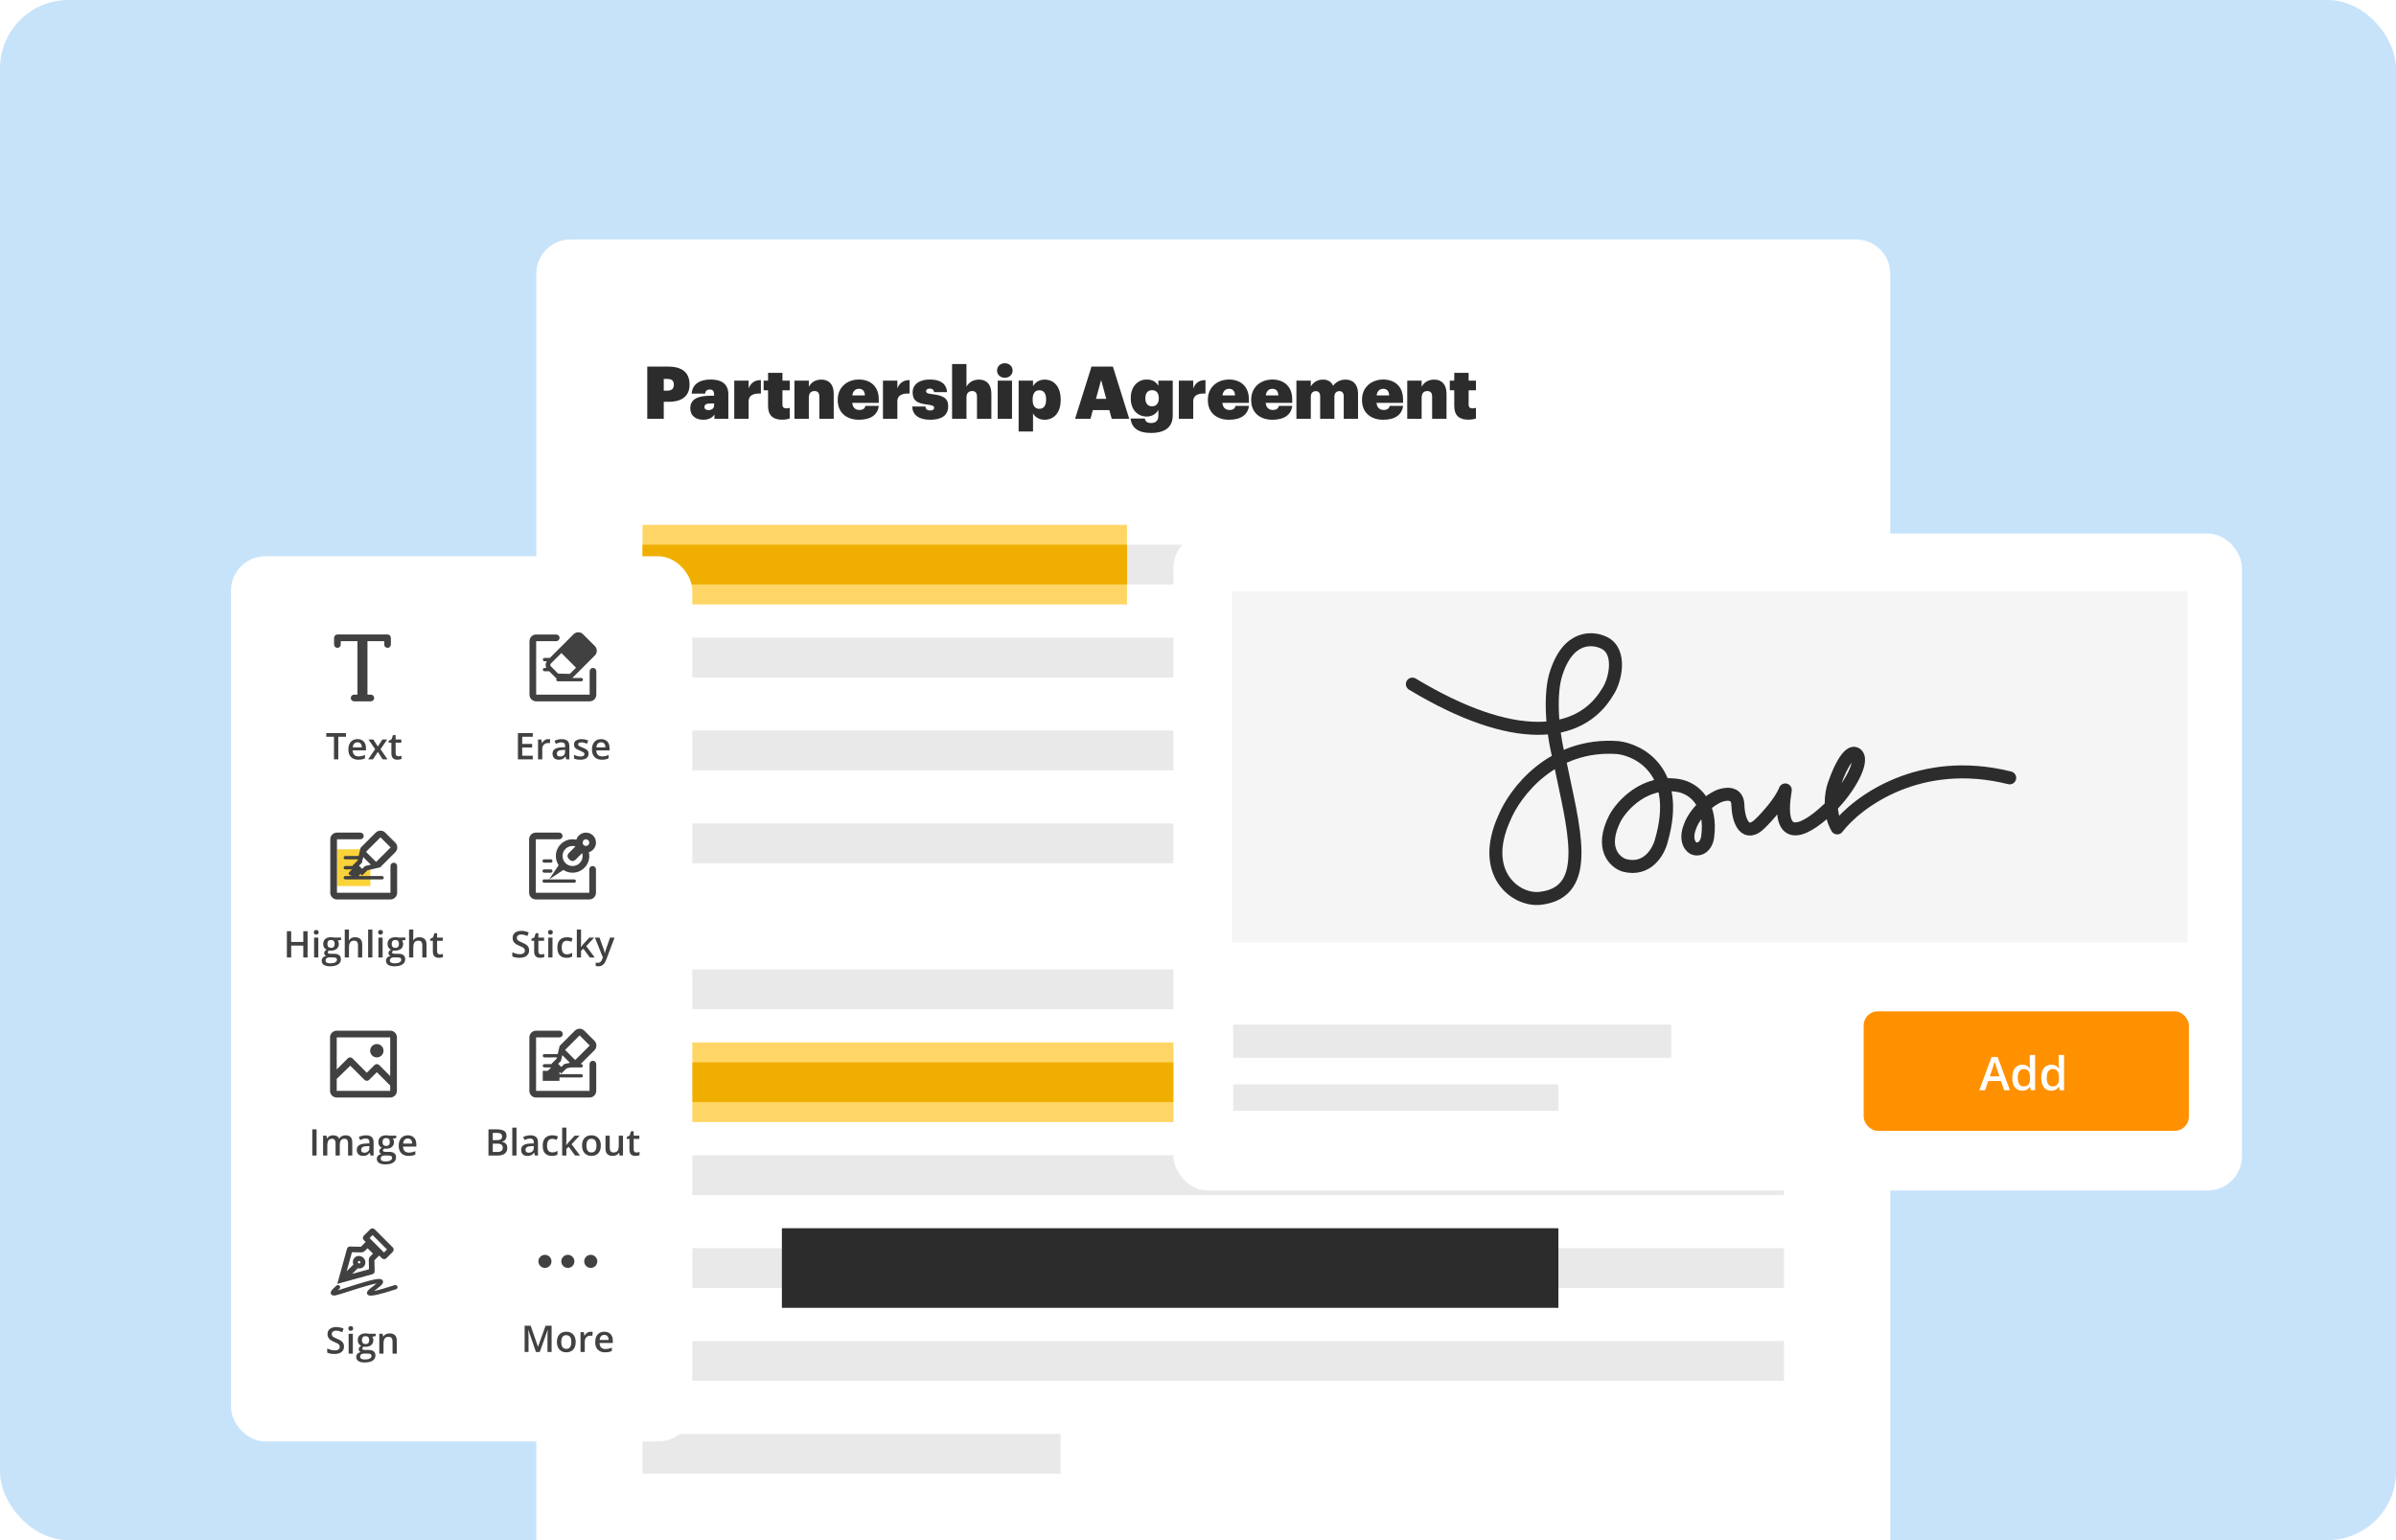<svg width="280" height="180" viewBox="0 0 280 180" fill="none" xmlns="http://www.w3.org/2000/svg">
<g clip-path="url(#clip0_36_28590)">
<rect width="280" height="180" rx="8" fill="#C7E3FA"/>
<path d="M62.676 31.986C62.676 29.777 64.467 27.986 66.677 27.986H216.894C219.103 27.986 220.894 29.777 220.894 31.986V180H62.676V31.986Z" fill="white"/>
<path d="M75.64 48.946V42.846H78.072C79.829 42.846 80.58 43.631 80.58 44.937V44.971C80.58 46.242 79.735 46.959 78.157 46.959H77.568V48.946H75.64ZM77.568 45.662H77.969C78.481 45.662 78.746 45.431 78.746 44.979V44.945C78.746 44.476 78.481 44.288 77.978 44.288H77.568V45.662ZM82.188 49.057C81.386 49.057 80.67 48.665 80.67 47.709C80.67 46.66 81.523 46.25 83.067 46.25H83.451V46.174C83.451 45.798 83.383 45.525 82.931 45.525C82.547 45.525 82.427 45.773 82.402 46.003H80.832C80.9 44.911 81.753 44.356 83.033 44.356C84.33 44.356 85.115 44.885 85.115 46.063V48.946H83.494V48.434C83.306 48.742 82.914 49.057 82.188 49.057ZM82.794 47.931C83.178 47.931 83.451 47.718 83.451 47.385V47.155H83.093C82.53 47.155 82.325 47.266 82.325 47.581C82.325 47.795 82.487 47.931 82.794 47.931ZM85.805 48.946V44.484H87.486V45.389C87.768 44.698 88.254 44.416 88.919 44.425V45.994C87.989 45.943 87.486 46.25 87.486 46.89V48.946H85.805ZM91.404 49.049C90.355 49.049 89.757 48.571 89.757 47.453V45.611H89.237V44.484H89.757V43.572H91.438V44.484H92.291V45.611H91.438V47.291C91.438 47.598 91.6 47.726 91.873 47.726C92.027 47.726 92.146 47.709 92.291 47.658V48.921C92.087 48.98 91.771 49.049 91.404 49.049ZM92.841 48.946V44.484H94.522V45.201C94.769 44.732 95.247 44.365 95.998 44.365C96.843 44.365 97.431 44.902 97.431 46.011V48.946H95.751V46.387C95.751 45.935 95.588 45.704 95.188 45.704C94.769 45.704 94.522 45.952 94.522 46.481V48.946H92.841ZM100.374 49.057C98.949 49.057 97.9 48.247 97.9 46.771V46.703C97.9 45.252 99.009 44.356 100.374 44.356C101.628 44.356 102.694 45.073 102.694 46.677V47.087H99.597C99.64 47.624 99.956 47.914 100.434 47.914C100.903 47.914 101.082 47.692 101.133 47.436H102.703C102.566 48.46 101.79 49.057 100.374 49.057ZM99.606 46.208H101.073C101.056 45.73 100.826 45.44 100.374 45.44C99.964 45.44 99.674 45.704 99.606 46.208ZM103.185 48.946V44.484H104.866V45.389C105.147 44.698 105.634 44.416 106.299 44.425V45.994C105.369 45.943 104.866 46.25 104.866 46.89V48.946H103.185ZM108.708 49.057C107.403 49.057 106.635 48.52 106.609 47.513H108.145C108.196 47.803 108.315 47.974 108.699 47.974C109.024 47.974 109.169 47.846 109.169 47.658C109.169 47.462 108.981 47.359 108.384 47.283C107.181 47.146 106.652 46.822 106.652 45.867C106.652 44.843 107.548 44.356 108.64 44.356C109.8 44.356 110.576 44.74 110.679 45.832H109.169C109.117 45.568 108.972 45.414 108.665 45.414C108.358 45.414 108.222 45.551 108.222 45.721C108.222 45.926 108.426 46.011 108.921 46.063C110.209 46.216 110.807 46.523 110.807 47.487C110.807 48.588 109.971 49.057 108.708 49.057ZM111.262 48.946V42.548H112.943V45.201C113.191 44.732 113.668 44.365 114.419 44.365C115.264 44.365 115.852 44.902 115.852 46.011V48.946H114.172V46.387C114.172 45.935 114.01 45.704 113.609 45.704C113.191 45.704 112.943 45.952 112.943 46.481V48.946H111.262ZM116.594 48.946V44.484H118.266V48.946H116.594ZM117.43 44.152C116.909 44.152 116.517 43.793 116.517 43.307C116.517 42.812 116.909 42.454 117.43 42.454C117.942 42.454 118.334 42.812 118.334 43.307C118.334 43.793 117.942 44.152 117.43 44.152ZM119.04 50.431V44.484H120.721V45.133C120.968 44.715 121.412 44.365 122.086 44.365C123.101 44.365 123.954 45.124 123.954 46.685V46.754C123.954 48.315 123.092 49.057 122.077 49.057C121.42 49.057 120.943 48.742 120.721 48.306V50.431H119.04ZM121.463 47.778C121.966 47.778 122.248 47.419 122.248 46.737V46.668C122.248 45.952 121.958 45.611 121.454 45.611C120.96 45.611 120.678 45.986 120.678 46.668V46.737C120.678 47.428 120.951 47.778 121.463 47.778ZM125.635 48.946L127.555 42.846H130.054L131.965 48.946H129.918L129.636 47.931H127.708L127.435 48.946H125.635ZM128.681 44.408L128.075 46.617H129.278L128.681 44.408ZM134.506 50.601C132.962 50.601 132.236 49.97 132.117 48.912H133.781C133.84 49.185 133.994 49.441 134.514 49.441C135.154 49.441 135.367 49.066 135.367 48.588V47.897C135.146 48.324 134.676 48.682 134.011 48.682C132.996 48.682 132.143 47.948 132.143 46.566V46.498C132.143 45.158 132.987 44.356 134.002 44.356C134.702 44.356 135.12 44.647 135.367 45.099V44.484H137.048V48.562C137.048 49.893 136.169 50.601 134.506 50.601ZM134.634 47.487C135.129 47.487 135.419 47.129 135.419 46.566V46.506C135.419 45.96 135.137 45.602 134.634 45.602C134.122 45.602 133.849 45.952 133.849 46.515V46.583C133.849 47.129 134.122 47.487 134.634 47.487ZM137.761 48.946V44.484H139.442V45.389C139.723 44.698 140.209 44.416 140.875 44.425V45.994C139.945 45.943 139.442 46.25 139.442 46.89V48.946H137.761ZM143.627 49.057C142.202 49.057 141.153 48.247 141.153 46.771V46.703C141.153 45.252 142.262 44.356 143.627 44.356C144.881 44.356 145.948 45.073 145.948 46.677V47.087H142.851C142.893 47.624 143.209 47.914 143.687 47.914C144.156 47.914 144.335 47.692 144.386 47.436H145.956C145.82 48.46 145.043 49.057 143.627 49.057ZM142.859 46.208H144.327C144.31 45.73 144.079 45.44 143.627 45.44C143.218 45.44 142.928 45.704 142.859 46.208ZM148.691 49.057C147.266 49.057 146.217 48.247 146.217 46.771V46.703C146.217 45.252 147.326 44.356 148.691 44.356C149.945 44.356 151.011 45.073 151.011 46.677V47.087H147.914C147.957 47.624 148.273 47.914 148.75 47.914C149.22 47.914 149.399 47.692 149.45 47.436H151.02C150.883 48.46 150.107 49.057 148.691 49.057ZM147.923 46.208H149.39C149.373 45.73 149.143 45.44 148.691 45.44C148.281 45.44 147.991 45.704 147.923 46.208ZM151.502 48.946V44.484H153.182V45.167C153.43 44.74 153.899 44.365 154.59 44.365C155.187 44.365 155.58 44.612 155.785 45.082C156.177 44.578 156.697 44.365 157.252 44.365C158.105 44.365 158.702 44.919 158.702 46.003V48.946H157.03V46.31C157.03 45.918 156.834 45.713 156.527 45.713C156.151 45.713 155.938 45.96 155.938 46.387V48.946H154.275V46.31C154.275 45.918 154.07 45.713 153.78 45.713C153.396 45.713 153.182 45.96 153.182 46.387V48.946H151.502ZM161.642 49.057C160.217 49.057 159.168 48.247 159.168 46.771V46.703C159.168 45.252 160.277 44.356 161.642 44.356C162.896 44.356 163.962 45.073 163.962 46.677V47.087H160.866C160.908 47.624 161.224 47.914 161.702 47.914C162.171 47.914 162.35 47.692 162.401 47.436H163.971C163.834 48.46 163.058 49.057 161.642 49.057ZM160.874 46.208H162.341C162.324 45.73 162.094 45.44 161.642 45.44C161.232 45.44 160.942 45.704 160.874 46.208ZM164.453 48.946V44.484H166.134V45.201C166.381 44.732 166.859 44.365 167.61 44.365C168.454 44.365 169.043 44.902 169.043 46.011V48.946H167.362V46.387C167.362 45.935 167.2 45.704 166.799 45.704C166.381 45.704 166.134 45.952 166.134 46.481V48.946H164.453ZM171.593 49.049C170.544 49.049 169.947 48.571 169.947 47.453V45.611H169.426V44.484H169.947V43.572H171.627V44.484H172.48V45.611H171.627V47.291C171.627 47.598 171.789 47.726 172.062 47.726C172.216 47.726 172.335 47.709 172.48 47.658V48.921C172.276 48.98 171.96 49.049 171.593 49.049Z" fill="#2C2C2C"/>
<rect x="75.086" y="63.663" width="133.399" height="4.653" fill="#E9E9E9"/>
<rect x="75.086" y="74.521" width="133.399" height="4.653" fill="#E9E9E9"/>
<rect x="75.086" y="85.379" width="133.399" height="4.653" fill="#E9E9E9"/>
<rect x="75.086" y="96.237" width="72.904" height="4.653" fill="#E9E9E9"/>
<rect x="75.086" y="113.3" width="133.399" height="4.653" fill="#E9E9E9"/>
<rect x="75.086" y="124.158" width="133.399" height="4.653" fill="#E9E9E9"/>
<rect x="75.086" y="135.016" width="133.399" height="4.653" fill="#E9E9E9"/>
<rect x="75.086" y="145.874" width="133.399" height="4.653" fill="#E9E9E9"/>
<rect x="75.086" y="156.732" width="133.399" height="4.653" fill="#E9E9E9"/>
<rect x="75.086" y="167.59" width="48.861" height="4.653" fill="#E9E9E9"/>
<rect width="90.743" height="9.307" transform="translate(91.373 143.547)" fill="#2C2C2C"/>
<g clip-path="url(#clip1_36_28590)">
<rect width="56.617" height="9.307" transform="translate(75.086 61.336)" fill="#FFD666"/>
<rect x="75.086" y="63.663" width="56.617" height="4.653" fill="#F0AF00"/>
</g>
<g clip-path="url(#clip2_36_28590)">
<rect width="109.356" height="9.307" transform="translate(75.086 121.831)" fill="#FFD666"/>
<rect x="75.086" y="124.158" width="109.356" height="4.653" fill="#F0AF00"/>
</g>
<g filter="url(#filter0_d_36_28590)">
<rect x="27" y="59.01" width="53.904" height="103.464" rx="4" fill="white"/>
<path fill-rule="evenodd" clip-rule="evenodd" d="M39.039 68.546C39.039 68.33 39.214 68.155 39.429 68.155H45.288C45.503 68.155 45.678 68.33 45.678 68.546V68.936H39.039V68.546ZM41.772 68.936H42.943V75.185H43.336C43.551 75.185 43.726 75.36 43.726 75.576C43.726 75.792 43.551 75.966 43.336 75.966H41.383C41.167 75.966 40.992 75.792 40.992 75.576C40.992 75.36 41.167 75.185 41.383 75.185H41.772V68.936ZM39.82 68.936V69.327C39.82 69.542 39.645 69.717 39.429 69.717C39.214 69.717 39.039 69.542 39.039 69.327V68.936H39.82ZM45.678 68.936H44.897V69.327C44.897 69.542 45.072 69.717 45.288 69.717C45.504 69.717 45.678 69.542 45.678 69.327V68.936Z" fill="#414141"/>
<path d="M39.533 82.748H39.027V80.108H38.13V79.68H40.429V80.108H39.533V82.748ZM41.774 80.381C41.981 80.381 42.158 80.424 42.307 80.509C42.455 80.594 42.569 80.715 42.649 80.872C42.728 81.029 42.768 81.216 42.768 81.434V81.699H41.218C41.223 81.924 41.283 82.097 41.398 82.219C41.514 82.341 41.676 82.401 41.885 82.401C42.033 82.401 42.166 82.388 42.284 82.359C42.403 82.33 42.525 82.287 42.651 82.232V82.632C42.535 82.687 42.416 82.727 42.296 82.752C42.176 82.777 42.032 82.79 41.864 82.79C41.636 82.79 41.435 82.746 41.262 82.657C41.09 82.568 40.955 82.435 40.857 82.259C40.76 82.083 40.712 81.864 40.712 81.602C40.712 81.342 40.756 81.121 40.844 80.939C40.932 80.757 41.056 80.619 41.216 80.524C41.375 80.429 41.561 80.381 41.774 80.381ZM41.774 80.752C41.618 80.752 41.493 80.803 41.396 80.903C41.301 81.004 41.245 81.152 41.228 81.346H42.286C42.284 81.23 42.265 81.127 42.227 81.038C42.191 80.948 42.135 80.878 42.059 80.828C41.985 80.778 41.89 80.752 41.774 80.752ZM43.838 81.56L43.062 80.425H43.624L44.155 81.241L44.688 80.425H45.248L44.468 81.56L45.288 82.748H44.724L44.155 81.877L43.584 82.748H43.024L43.838 81.56ZM46.555 82.391C46.62 82.391 46.683 82.385 46.746 82.374C46.809 82.362 46.866 82.347 46.918 82.33V82.704C46.864 82.727 46.793 82.748 46.706 82.764C46.62 82.781 46.529 82.79 46.436 82.79C46.304 82.79 46.186 82.768 46.081 82.725C45.976 82.68 45.893 82.604 45.831 82.496C45.77 82.388 45.739 82.239 45.739 82.049V80.801H45.422V80.58L45.762 80.406L45.924 79.909H46.234V80.425H46.899V80.801H46.234V82.043C46.234 82.16 46.264 82.248 46.322 82.305C46.381 82.362 46.459 82.391 46.555 82.391Z" fill="#414141"/>
<g clip-path="url(#clip3_36_28590)">
<path fill-rule="evenodd" clip-rule="evenodd" d="M65.001 68.156C65.217 68.156 65.392 68.331 65.392 68.546C65.392 68.762 65.217 68.937 65.001 68.937H62.657V75.187H68.907V72.452C68.907 72.237 69.082 72.062 69.298 72.062C69.513 72.062 69.688 72.237 69.688 72.452V75.187C69.688 75.618 69.339 75.968 68.907 75.968H62.657C62.226 75.968 61.876 75.618 61.876 75.187V68.937C61.876 68.505 62.226 68.156 62.657 68.156H65.001ZM68.134 68.122L69.515 69.503C69.82 69.808 69.82 70.303 69.515 70.608L66.889 73.233L67.931 73.234C68.038 73.234 68.126 73.321 68.126 73.429C68.126 73.537 68.038 73.624 67.931 73.624H65.196C65.088 73.624 65.001 73.537 65.001 73.429C65.001 73.362 65.034 73.303 65.085 73.268L64.992 73.266L64.178 72.452L63.634 72.452C63.526 72.452 63.439 72.365 63.439 72.257C63.439 72.149 63.526 72.062 63.634 72.062L63.844 72.062C63.721 71.814 63.737 71.514 63.893 71.28L63.634 71.281C63.526 71.281 63.439 71.193 63.439 71.085C63.439 70.977 63.526 70.89 63.634 70.89L64.261 70.89L67.029 68.122C67.334 67.817 67.829 67.817 68.134 68.122ZM65.601 70.324L64.378 71.547C64.286 71.639 64.286 71.787 64.378 71.879L65.224 72.725L66.591 72.758L67.314 72.036L65.601 70.324Z" fill="#414141"/>
</g>
<path d="M62.263 82.749H60.526V79.682H62.263V80.106H61.029V80.939H62.185V81.361H61.029V82.323H62.263V82.749ZM64.052 80.383C64.092 80.383 64.134 80.385 64.18 80.389C64.227 80.393 64.266 80.399 64.3 80.406L64.254 80.867C64.225 80.859 64.188 80.853 64.145 80.849C64.103 80.844 64.065 80.842 64.031 80.842C63.943 80.842 63.859 80.857 63.78 80.886C63.7 80.914 63.629 80.958 63.568 81.016C63.506 81.074 63.458 81.146 63.423 81.233C63.388 81.319 63.371 81.42 63.371 81.535V82.749H62.876V80.427H63.261L63.329 80.836H63.352C63.398 80.754 63.455 80.678 63.524 80.609C63.592 80.541 63.671 80.486 63.759 80.446C63.848 80.404 63.946 80.383 64.052 80.383ZM65.641 80.383C65.934 80.383 66.156 80.448 66.306 80.578C66.457 80.708 66.532 80.911 66.532 81.186V82.749H66.182L66.088 82.42H66.071C66.005 82.504 65.937 82.573 65.867 82.628C65.797 82.682 65.716 82.723 65.624 82.749C65.533 82.777 65.422 82.791 65.29 82.791C65.152 82.791 65.028 82.766 64.919 82.716C64.81 82.664 64.724 82.586 64.661 82.481C64.598 82.376 64.567 82.243 64.567 82.082C64.567 81.843 64.655 81.663 64.833 81.543C65.012 81.423 65.282 81.356 65.643 81.344L66.046 81.329V81.207C66.046 81.046 66.008 80.932 65.932 80.863C65.858 80.795 65.753 80.76 65.618 80.76C65.501 80.76 65.389 80.777 65.28 80.811C65.171 80.844 65.064 80.886 64.961 80.935L64.802 80.586C64.915 80.526 65.043 80.477 65.188 80.439C65.333 80.402 65.484 80.383 65.641 80.383ZM66.043 81.639L65.743 81.65C65.497 81.658 65.325 81.7 65.225 81.776C65.126 81.851 65.076 81.955 65.076 82.086C65.076 82.201 65.111 82.285 65.179 82.338C65.248 82.39 65.338 82.416 65.45 82.416C65.62 82.416 65.762 82.368 65.874 82.271C65.987 82.173 66.043 82.03 66.043 81.841V81.639ZM68.784 82.086C68.784 82.239 68.746 82.368 68.672 82.472C68.598 82.577 68.49 82.657 68.347 82.712C68.206 82.765 68.032 82.791 67.827 82.791C67.665 82.791 67.525 82.779 67.407 82.756C67.291 82.733 67.181 82.698 67.078 82.651V82.225C67.188 82.277 67.312 82.321 67.449 82.359C67.588 82.397 67.718 82.416 67.841 82.416C68.004 82.416 68.121 82.391 68.192 82.34C68.263 82.288 68.299 82.22 68.299 82.135C68.299 82.084 68.284 82.04 68.255 82C68.227 81.96 68.174 81.919 68.095 81.877C68.019 81.833 67.905 81.781 67.755 81.721C67.609 81.663 67.485 81.604 67.384 81.545C67.283 81.486 67.207 81.416 67.156 81.333C67.104 81.249 67.078 81.142 67.078 81.012C67.078 80.807 67.159 80.651 67.321 80.544C67.485 80.437 67.701 80.383 67.969 80.383C68.112 80.383 68.246 80.397 68.372 80.427C68.5 80.455 68.624 80.496 68.746 80.551L68.591 80.922C68.486 80.876 68.38 80.838 68.274 80.809C68.169 80.778 68.062 80.763 67.953 80.763C67.825 80.763 67.728 80.782 67.661 80.821C67.595 80.861 67.562 80.916 67.562 80.989C67.562 81.044 67.579 81.09 67.611 81.128C67.643 81.165 67.698 81.203 67.776 81.241C67.856 81.279 67.967 81.326 68.108 81.382C68.246 81.435 68.366 81.491 68.467 81.549C68.569 81.607 68.647 81.677 68.702 81.761C68.756 81.845 68.784 81.954 68.784 82.086ZM70.242 80.383C70.449 80.383 70.626 80.425 70.775 80.511C70.923 80.596 71.037 80.717 71.117 80.874C71.196 81.03 71.236 81.218 71.236 81.436V81.7H69.686C69.691 81.926 69.751 82.099 69.866 82.221C69.982 82.342 70.144 82.403 70.353 82.403C70.501 82.403 70.634 82.389 70.751 82.361C70.87 82.332 70.993 82.289 71.119 82.233V82.634C71.003 82.689 70.884 82.728 70.764 82.754C70.644 82.779 70.5 82.791 70.332 82.791C70.104 82.791 69.903 82.747 69.73 82.659C69.558 82.57 69.423 82.437 69.325 82.26C69.228 82.084 69.18 81.865 69.18 81.604C69.18 81.344 69.224 81.123 69.312 80.941C69.4 80.759 69.524 80.621 69.684 80.525C69.843 80.43 70.029 80.383 70.242 80.383ZM70.242 80.754C70.086 80.754 69.96 80.805 69.864 80.905C69.769 81.006 69.713 81.153 69.696 81.348H70.754C70.752 81.232 70.733 81.129 70.695 81.04C70.659 80.95 70.603 80.88 70.527 80.83C70.453 80.779 70.358 80.754 70.242 80.754Z" fill="#414141"/>
<g clip-path="url(#clip4_36_28590)">
<path fill-rule="evenodd" clip-rule="evenodd" d="M39.378 93.26H42.315L42.231 93.944L42.013 94.791L41.591 95.213L42.315 95.864L43.284 95.34V97.557H39.378V93.26Z" fill="#FAD239"/>
<path fill-rule="evenodd" clip-rule="evenodd" d="M42.113 91.308C42.329 91.308 42.504 91.483 42.504 91.699C42.504 91.915 42.329 92.089 42.113 92.089H39.379V98.339H45.629V95.214C45.629 94.999 45.803 94.824 46.019 94.824C46.235 94.824 46.41 94.999 46.41 95.214V98.339C46.41 98.771 46.06 99.121 45.629 99.121H39.379C38.947 99.121 38.597 98.771 38.597 98.339V92.089C38.597 91.658 38.947 91.308 39.379 91.308H42.113ZM45.017 91.308L46.2 92.491C46.505 92.796 46.505 93.29 46.2 93.596L44.421 95.375L44.416 95.371L42.935 95.713L42.325 96.323L42.123 96.122L42.12 96.124L42.133 96.137L41.884 96.386L44.652 96.386C44.76 96.386 44.847 96.474 44.847 96.582C44.847 96.689 44.76 96.777 44.652 96.777H40.355C40.247 96.777 40.16 96.689 40.16 96.582C40.16 96.474 40.247 96.386 40.355 96.386L41.106 96.386L40.851 96.258C40.754 96.21 40.715 96.093 40.763 95.996C40.773 95.978 40.785 95.96 40.8 95.946L41.14 95.605L40.355 95.605C40.247 95.605 40.16 95.517 40.16 95.41C40.16 95.302 40.247 95.214 40.355 95.214L41.216 95.214L41.181 95.179L41.791 94.569L41.822 94.433L40.355 94.433C40.247 94.433 40.16 94.346 40.16 94.238C40.16 94.13 40.247 94.043 40.355 94.043L41.912 94.042L42.134 93.082L42.136 93.084L43.912 91.308C44.057 91.164 44.244 91.088 44.433 91.08H44.496C44.686 91.088 44.873 91.164 45.017 91.308ZM42.445 94.167L42.288 94.845L41.954 95.179L42.325 95.55L42.659 95.216L43.337 95.059L42.445 94.167ZM44.465 91.861L42.77 93.555L43.951 94.739L45.647 93.043L44.465 91.861Z" fill="#414141"/>
</g>
<path d="M35.944 105.901H35.442V104.516H34.028V105.901H33.525V102.834H34.028V104.088H35.442V102.834H35.944V105.901ZM37.198 103.579V105.901H36.705V103.579H37.198ZM36.955 102.689C37.031 102.689 37.096 102.709 37.15 102.75C37.206 102.79 37.234 102.86 37.234 102.96C37.234 103.058 37.206 103.128 37.15 103.169C37.096 103.21 37.031 103.23 36.955 103.23C36.877 103.23 36.81 103.21 36.756 103.169C36.703 103.128 36.676 103.058 36.676 102.96C36.676 102.86 36.703 102.79 36.756 102.75C36.81 102.709 36.877 102.689 36.955 102.689ZM38.568 106.933C38.254 106.933 38.012 106.877 37.845 106.763C37.677 106.65 37.593 106.491 37.593 106.287C37.593 106.144 37.638 106.024 37.727 105.924C37.817 105.826 37.945 105.758 38.111 105.721C38.048 105.693 37.993 105.649 37.947 105.591C37.903 105.53 37.88 105.464 37.88 105.391C37.88 105.305 37.905 105.23 37.954 105.169C38.003 105.107 38.076 105.048 38.174 104.991C38.052 104.939 37.954 104.855 37.88 104.739C37.807 104.621 37.771 104.484 37.771 104.325C37.771 104.158 37.807 104.015 37.878 103.897C37.95 103.779 38.054 103.688 38.191 103.627C38.328 103.564 38.493 103.532 38.688 103.532C38.73 103.532 38.775 103.535 38.824 103.541C38.875 103.545 38.921 103.551 38.963 103.558C39.006 103.563 39.039 103.57 39.061 103.576H39.865V103.851L39.471 103.925C39.508 103.978 39.538 104.039 39.561 104.107C39.583 104.174 39.594 104.248 39.594 104.328C39.594 104.568 39.511 104.758 39.345 104.896C39.18 105.033 38.952 105.102 38.661 105.102C38.591 105.099 38.523 105.093 38.457 105.085C38.407 105.116 38.368 105.15 38.342 105.188C38.315 105.224 38.302 105.265 38.302 105.312C38.302 105.349 38.315 105.38 38.342 105.404C38.368 105.426 38.407 105.443 38.459 105.454C38.512 105.465 38.577 105.471 38.652 105.471H39.053C39.308 105.471 39.502 105.525 39.636 105.633C39.771 105.74 39.838 105.898 39.838 106.107C39.838 106.371 39.729 106.575 39.51 106.717C39.292 106.861 38.978 106.933 38.568 106.933ZM38.587 106.587C38.759 106.587 38.904 106.57 39.022 106.537C39.139 106.503 39.228 106.455 39.288 106.392C39.348 106.331 39.378 106.257 39.378 106.172C39.378 106.096 39.359 106.038 39.322 105.998C39.284 105.957 39.227 105.929 39.152 105.914C39.076 105.898 38.982 105.891 38.87 105.891H38.505C38.414 105.891 38.334 105.905 38.264 105.933C38.194 105.962 38.14 106.004 38.1 106.058C38.063 106.113 38.044 106.179 38.044 106.256C38.044 106.362 38.091 106.444 38.184 106.501C38.279 106.559 38.414 106.587 38.587 106.587ZM38.684 104.779C38.828 104.779 38.935 104.74 39.005 104.661C39.075 104.581 39.11 104.47 39.11 104.325C39.11 104.169 39.073 104.051 39.001 103.973C38.929 103.895 38.823 103.856 38.682 103.856C38.543 103.856 38.438 103.895 38.365 103.975C38.294 104.055 38.258 104.173 38.258 104.33C38.258 104.471 38.294 104.581 38.365 104.661C38.438 104.74 38.544 104.779 38.684 104.779ZM40.782 102.637V103.457C40.782 103.542 40.779 103.625 40.773 103.707C40.769 103.788 40.764 103.851 40.759 103.895H40.786C40.835 103.814 40.895 103.748 40.966 103.696C41.038 103.643 41.117 103.603 41.206 103.576C41.295 103.55 41.39 103.537 41.491 103.537C41.669 103.537 41.82 103.567 41.944 103.627C42.069 103.686 42.164 103.777 42.23 103.902C42.297 104.026 42.33 104.188 42.33 104.386V105.901H41.837V104.479C41.837 104.298 41.8 104.163 41.726 104.074C41.652 103.983 41.537 103.937 41.382 103.937C41.232 103.937 41.113 103.969 41.025 104.032C40.938 104.093 40.876 104.185 40.839 104.307C40.801 104.427 40.782 104.574 40.782 104.747V105.901H40.289V102.637H40.782ZM43.516 105.901H43.02V102.637H43.516V105.901ZM44.714 103.579V105.901H44.221V103.579H44.714ZM44.47 102.689C44.546 102.689 44.611 102.709 44.665 102.75C44.721 102.79 44.749 102.86 44.749 102.96C44.749 103.058 44.721 103.128 44.665 103.169C44.611 103.21 44.546 103.23 44.47 103.23C44.392 103.23 44.325 103.21 44.271 103.169C44.218 103.128 44.191 103.058 44.191 102.96C44.191 102.86 44.218 102.79 44.271 102.75C44.325 102.709 44.392 102.689 44.47 102.689ZM46.084 106.933C45.769 106.933 45.528 106.877 45.36 106.763C45.192 106.65 45.108 106.491 45.108 106.287C45.108 106.144 45.153 106.024 45.242 105.924C45.332 105.826 45.46 105.758 45.626 105.721C45.563 105.693 45.509 105.649 45.462 105.591C45.418 105.53 45.395 105.464 45.395 105.391C45.395 105.305 45.42 105.23 45.469 105.169C45.518 105.107 45.591 105.048 45.689 104.991C45.567 104.939 45.469 104.855 45.395 104.739C45.323 104.621 45.286 104.484 45.286 104.325C45.286 104.158 45.322 104.015 45.393 103.897C45.465 103.779 45.569 103.688 45.706 103.627C45.843 103.564 46.009 103.532 46.203 103.532C46.245 103.532 46.291 103.535 46.34 103.541C46.39 103.545 46.436 103.551 46.478 103.558C46.521 103.563 46.554 103.57 46.577 103.576H47.38V103.851L46.986 103.925C47.023 103.978 47.053 104.039 47.076 104.107C47.098 104.174 47.109 104.248 47.109 104.328C47.109 104.568 47.026 104.758 46.86 104.896C46.695 105.033 46.467 105.102 46.176 105.102C46.106 105.099 46.038 105.093 45.972 105.085C45.922 105.116 45.883 105.15 45.857 105.188C45.83 105.224 45.817 105.265 45.817 105.312C45.817 105.349 45.83 105.38 45.857 105.404C45.883 105.426 45.923 105.443 45.974 105.454C46.028 105.465 46.092 105.471 46.167 105.471H46.568C46.823 105.471 47.017 105.525 47.151 105.633C47.286 105.74 47.353 105.898 47.353 106.107C47.353 106.371 47.244 106.575 47.026 106.717C46.807 106.861 46.493 106.933 46.084 106.933ZM46.102 106.587C46.275 106.587 46.419 106.57 46.537 106.537C46.654 106.503 46.743 106.455 46.803 106.392C46.863 106.331 46.893 106.257 46.893 106.172C46.893 106.096 46.874 106.038 46.837 105.998C46.799 105.957 46.742 105.929 46.667 105.914C46.591 105.898 46.498 105.891 46.386 105.891H46.021C45.93 105.891 45.849 105.905 45.779 105.933C45.709 105.962 45.655 106.004 45.616 106.058C45.578 106.113 45.559 106.179 45.559 106.256C45.559 106.362 45.606 106.444 45.7 106.501C45.795 106.559 45.929 106.587 46.102 106.587ZM46.199 104.779C46.343 104.779 46.45 104.74 46.52 104.661C46.59 104.581 46.625 104.47 46.625 104.325C46.625 104.169 46.589 104.051 46.516 103.973C46.444 103.895 46.338 103.856 46.197 103.856C46.058 103.856 45.953 103.895 45.88 103.975C45.809 104.055 45.773 104.173 45.773 104.33C45.773 104.471 45.809 104.581 45.88 104.661C45.953 104.74 46.059 104.779 46.199 104.779ZM48.297 102.637V103.457C48.297 103.542 48.294 103.625 48.289 103.707C48.284 103.788 48.279 103.851 48.274 103.895H48.301C48.35 103.814 48.41 103.748 48.482 103.696C48.553 103.643 48.633 103.603 48.721 103.576C48.81 103.55 48.905 103.537 49.006 103.537C49.184 103.537 49.335 103.567 49.459 103.627C49.584 103.686 49.679 103.777 49.745 103.902C49.812 104.026 49.845 104.188 49.845 104.386V105.901H49.352V104.479C49.352 104.298 49.315 104.163 49.241 104.074C49.167 103.983 49.052 103.937 48.897 103.937C48.747 103.937 48.629 103.969 48.54 104.032C48.454 104.093 48.391 104.185 48.354 104.307C48.316 104.427 48.297 104.574 48.297 104.747V105.901H47.804V102.637H48.297ZM51.4 105.544C51.464 105.544 51.528 105.539 51.591 105.528C51.654 105.515 51.711 105.5 51.763 105.484V105.857C51.708 105.881 51.638 105.901 51.551 105.918C51.464 105.935 51.374 105.943 51.28 105.943C51.149 105.943 51.031 105.921 50.926 105.878C50.821 105.833 50.738 105.757 50.676 105.649C50.615 105.542 50.584 105.393 50.584 105.202V103.954H50.267V103.734L50.607 103.56L50.769 103.062H51.079V103.579H51.744V103.954H51.079V105.196C51.079 105.314 51.108 105.401 51.167 105.458C51.226 105.516 51.303 105.544 51.4 105.544Z" fill="#414141"/>
<g clip-path="url(#clip5_36_28590)">
<path fill-rule="evenodd" clip-rule="evenodd" d="M65.349 91.308C65.565 91.308 65.74 91.482 65.74 91.698C65.74 91.914 65.565 92.089 65.349 92.089H62.615V98.339H68.865V95.604C68.865 95.388 69.04 95.214 69.255 95.214C69.471 95.214 69.646 95.388 69.646 95.604V98.339C69.646 98.77 69.296 99.12 68.865 99.12H62.615C62.183 99.12 61.834 98.77 61.834 98.339V92.089C61.834 91.657 62.183 91.308 62.615 91.308H65.349ZM67.107 96.776C67.215 96.776 67.302 96.864 67.302 96.971C67.302 97.079 67.215 97.167 67.107 97.167H63.591C63.483 97.167 63.396 97.079 63.396 96.971C63.396 96.864 63.483 96.776 63.591 96.776H67.107ZM68.474 91.308C69.121 91.308 69.646 91.832 69.646 92.479C69.646 93.008 69.296 93.455 68.814 93.601C68.847 93.743 68.865 93.89 68.865 94.042C68.865 95.121 67.99 95.995 66.912 95.995C66.514 95.995 66.144 95.876 65.835 95.672L64.177 96.776L65.282 95.119C65.078 94.811 64.959 94.44 64.959 94.042C64.959 92.963 65.833 92.089 66.912 92.089C67.063 92.089 67.211 92.106 67.353 92.139C67.498 91.658 67.945 91.308 68.474 91.308ZM64.373 95.604C64.481 95.604 64.568 95.692 64.568 95.8C64.568 95.907 64.481 95.995 64.373 95.995H63.591C63.483 95.995 63.396 95.907 63.396 95.8C63.396 95.692 63.483 95.604 63.591 95.604H64.373ZM66.912 92.87C66.264 92.87 65.74 93.395 65.74 94.042C65.74 94.689 66.264 95.214 66.912 95.214C67.559 95.214 68.084 94.689 68.084 94.042C68.084 93.923 68.066 93.809 68.033 93.701L67.302 94.432C67.042 94.693 66.781 94.693 66.52 94.432C66.259 94.171 66.259 93.91 66.52 93.651L67.252 92.92C67.144 92.888 67.03 92.87 66.912 92.87ZM64.373 94.432C64.481 94.432 64.568 94.52 64.568 94.628C64.568 94.736 64.481 94.823 64.373 94.823H63.591C63.483 94.823 63.396 94.736 63.396 94.628C63.396 94.52 63.483 94.432 63.591 94.432H64.373ZM68.474 92.089C68.258 92.089 68.084 92.264 68.084 92.479C68.084 92.695 68.258 92.87 68.474 92.87C68.69 92.87 68.865 92.695 68.865 92.479C68.865 92.264 68.69 92.089 68.474 92.089Z" fill="#414141"/>
</g>
<path d="M61.832 105.066C61.832 105.248 61.788 105.405 61.698 105.536C61.61 105.668 61.483 105.768 61.316 105.838C61.151 105.908 60.954 105.943 60.725 105.943C60.613 105.943 60.506 105.937 60.404 105.924C60.301 105.912 60.205 105.893 60.114 105.87C60.025 105.844 59.943 105.814 59.869 105.779V105.305C59.993 105.36 60.132 105.409 60.286 105.454C60.44 105.498 60.597 105.519 60.756 105.519C60.886 105.519 60.994 105.502 61.079 105.469C61.166 105.434 61.23 105.385 61.272 105.322C61.314 105.258 61.335 105.183 61.335 105.098C61.335 105.007 61.311 104.93 61.262 104.867C61.213 104.804 61.139 104.747 61.039 104.695C60.941 104.642 60.818 104.585 60.67 104.525C60.569 104.484 60.473 104.438 60.38 104.386C60.29 104.335 60.209 104.274 60.137 104.204C60.066 104.134 60.009 104.051 59.967 103.956C59.927 103.86 59.906 103.746 59.906 103.616C59.906 103.443 59.948 103.295 60.03 103.172C60.114 103.048 60.231 102.954 60.383 102.888C60.535 102.823 60.713 102.79 60.916 102.79C61.076 102.79 61.227 102.807 61.369 102.84C61.511 102.874 61.651 102.921 61.788 102.983L61.629 103.388C61.503 103.336 61.381 103.295 61.262 103.264C61.144 103.233 61.024 103.218 60.901 103.218C60.794 103.218 60.704 103.234 60.63 103.266C60.556 103.298 60.499 103.344 60.46 103.402C60.422 103.46 60.404 103.528 60.404 103.608C60.404 103.697 60.425 103.773 60.469 103.835C60.513 103.895 60.582 103.95 60.674 104C60.768 104.051 60.888 104.107 61.035 104.168C61.204 104.238 61.348 104.312 61.465 104.388C61.584 104.465 61.675 104.558 61.738 104.665C61.801 104.772 61.832 104.905 61.832 105.066ZM63.238 105.544C63.302 105.544 63.366 105.539 63.429 105.528C63.492 105.515 63.549 105.5 63.601 105.484V105.857C63.546 105.881 63.476 105.901 63.389 105.918C63.302 105.935 63.212 105.943 63.118 105.943C62.987 105.943 62.869 105.921 62.764 105.878C62.659 105.833 62.576 105.757 62.514 105.649C62.453 105.542 62.422 105.393 62.422 105.202V103.954H62.105V103.734L62.445 103.56L62.606 103.062H62.917V103.579H63.582V103.954H62.917V105.196C62.917 105.314 62.946 105.401 63.005 105.458C63.064 105.516 63.142 105.544 63.238 105.544ZM64.566 103.579V105.901H64.073V103.579H64.566ZM64.323 102.689C64.398 102.689 64.463 102.709 64.518 102.75C64.574 102.79 64.602 102.86 64.602 102.96C64.602 103.058 64.574 103.128 64.518 103.169C64.463 103.21 64.398 103.23 64.323 103.23C64.244 103.23 64.178 103.21 64.123 103.169C64.07 103.128 64.044 103.058 64.044 102.96C64.044 102.86 64.07 102.79 64.123 102.75C64.178 102.709 64.244 102.689 64.323 102.689ZM66.209 105.943C65.989 105.943 65.799 105.9 65.638 105.815C65.477 105.73 65.354 105.599 65.267 105.423C65.18 105.247 65.137 105.023 65.137 104.751C65.137 104.469 65.184 104.238 65.279 104.059C65.374 103.88 65.506 103.748 65.674 103.663C65.843 103.577 66.037 103.535 66.255 103.535C66.394 103.535 66.519 103.549 66.631 103.576C66.744 103.603 66.84 103.636 66.918 103.675L66.771 104.07C66.686 104.035 66.598 104.005 66.509 103.981C66.419 103.958 66.333 103.946 66.251 103.946C66.115 103.946 66.002 103.976 65.911 104.036C65.821 104.096 65.754 104.186 65.71 104.305C65.666 104.423 65.644 104.571 65.644 104.747C65.644 104.918 65.667 105.062 65.712 105.179C65.756 105.295 65.823 105.384 65.911 105.444C65.999 105.502 66.107 105.532 66.236 105.532C66.363 105.532 66.477 105.516 66.578 105.486C66.679 105.455 66.774 105.415 66.863 105.366V105.794C66.775 105.844 66.681 105.882 66.58 105.905C66.48 105.93 66.356 105.943 66.209 105.943ZM67.902 102.637V104.214C67.902 104.286 67.899 104.364 67.894 104.449C67.888 104.533 67.882 104.612 67.877 104.686H67.887C67.924 104.637 67.967 104.58 68.017 104.514C68.069 104.449 68.118 104.391 68.164 104.342L68.873 103.579H69.44L68.51 104.577L69.501 105.901H68.922L68.179 104.881L67.902 105.119V105.901H67.409V102.637H67.902ZM69.522 103.579H70.059L70.535 104.905C70.556 104.965 70.575 105.024 70.592 105.083C70.61 105.14 70.625 105.197 70.638 105.253C70.652 105.309 70.663 105.365 70.671 105.421H70.684C70.698 105.348 70.718 105.267 70.743 105.177C70.769 105.086 70.799 104.995 70.831 104.905L71.288 103.579H71.819L70.822 106.22C70.765 106.371 70.695 106.5 70.611 106.606C70.528 106.714 70.43 106.795 70.317 106.849C70.204 106.905 70.074 106.933 69.929 106.933C69.859 106.933 69.798 106.929 69.746 106.921C69.694 106.914 69.65 106.906 69.614 106.898V106.503C69.643 106.51 69.68 106.517 69.725 106.522C69.77 106.528 69.816 106.531 69.864 106.531C69.952 106.531 70.028 106.513 70.092 106.478C70.157 106.443 70.211 106.393 70.256 106.329C70.301 106.266 70.338 106.194 70.367 106.113L70.449 105.895L69.522 103.579Z" fill="#414141"/>
<path fill-rule="evenodd" clip-rule="evenodd" d="M45.601 114.458H39.352C38.92 114.458 38.57 114.808 38.57 115.239V119.899C38.569 119.918 38.569 119.936 38.57 119.954V121.489C38.57 121.921 38.92 122.27 39.352 122.27H45.601C46.033 122.27 46.383 121.921 46.383 121.489V115.239C46.383 114.808 46.033 114.458 45.601 114.458ZM39.35 120.09V121.49H45.6V120.87L44.038 119.307L43.142 120.203C42.99 120.356 42.742 120.356 42.59 120.203L40.939 118.553L39.35 120.09ZM45.6 119.765V115.24H39.35V118.987L40.613 117.724C40.76 117.547 41.027 117.535 41.189 117.698L42.866 119.375L43.762 118.479C43.914 118.326 44.162 118.326 44.314 118.479L45.6 119.765ZM44.818 116.802C44.818 117.233 44.468 117.583 44.037 117.583C43.605 117.583 43.255 117.233 43.255 116.802C43.255 116.37 43.605 116.021 44.037 116.021C44.468 116.021 44.818 116.37 44.818 116.802Z" fill="#414141"/>
<path d="M36.494 129.052V125.985H36.998V129.052H36.494ZM40.382 126.686C40.642 126.686 40.838 126.753 40.969 126.887C41.102 127.022 41.169 127.237 41.169 127.534V129.052H40.676V127.622C40.676 127.445 40.641 127.313 40.573 127.223C40.504 127.133 40.4 127.089 40.26 127.089C40.064 127.089 39.923 127.152 39.836 127.278C39.751 127.402 39.708 127.583 39.708 127.821V129.052H39.215V127.622C39.215 127.504 39.2 127.406 39.169 127.328C39.14 127.248 39.094 127.189 39.033 127.15C38.971 127.109 38.894 127.089 38.8 127.089C38.664 127.089 38.556 127.119 38.475 127.181C38.395 127.243 38.338 127.333 38.303 127.454C38.268 127.573 38.25 127.719 38.25 127.892V129.052H37.757V126.73H38.141L38.21 127.043H38.238C38.285 126.961 38.344 126.895 38.414 126.843C38.485 126.79 38.564 126.751 38.651 126.726C38.738 126.699 38.828 126.686 38.922 126.686C39.095 126.686 39.241 126.717 39.36 126.778C39.479 126.838 39.568 126.931 39.627 127.055H39.664C39.737 126.929 39.839 126.836 39.969 126.776C40.099 126.716 40.236 126.686 40.382 126.686ZM42.767 126.686C43.061 126.686 43.283 126.751 43.432 126.881C43.584 127.011 43.659 127.214 43.659 127.489V129.052H43.309L43.214 128.723H43.197C43.132 128.807 43.064 128.876 42.994 128.931C42.924 128.985 42.843 129.026 42.751 129.052C42.66 129.08 42.548 129.094 42.417 129.094C42.279 129.094 42.155 129.069 42.046 129.019C41.937 128.967 41.85 128.889 41.788 128.784C41.725 128.679 41.693 128.546 41.693 128.385C41.693 128.146 41.782 127.966 41.96 127.846C42.139 127.726 42.409 127.659 42.77 127.647L43.172 127.632V127.51C43.172 127.35 43.135 127.235 43.059 127.166C42.985 127.098 42.88 127.064 42.744 127.064C42.628 127.064 42.516 127.08 42.407 127.114C42.297 127.147 42.191 127.189 42.088 127.238L41.928 126.889C42.041 126.829 42.17 126.78 42.314 126.743C42.46 126.705 42.611 126.686 42.767 126.686ZM43.17 127.943L42.87 127.953C42.624 127.962 42.451 128.003 42.352 128.079C42.253 128.155 42.203 128.258 42.203 128.39C42.203 128.504 42.237 128.588 42.306 128.641C42.374 128.693 42.465 128.719 42.576 128.719C42.747 128.719 42.888 128.671 43 128.574C43.114 128.476 43.17 128.333 43.17 128.144V127.943ZM45.012 130.085C44.698 130.085 44.456 130.028 44.288 129.915C44.121 129.801 44.037 129.643 44.037 129.439C44.037 129.296 44.081 129.175 44.171 129.076C44.261 128.978 44.388 128.91 44.555 128.872C44.492 128.844 44.437 128.801 44.391 128.742C44.346 128.682 44.324 128.615 44.324 128.543C44.324 128.456 44.349 128.382 44.398 128.32C44.447 128.259 44.52 128.199 44.618 128.142C44.496 128.09 44.398 128.006 44.324 127.89C44.251 127.773 44.215 127.635 44.215 127.477C44.215 127.309 44.251 127.166 44.322 127.049C44.393 126.93 44.498 126.84 44.635 126.778C44.772 126.715 44.937 126.684 45.132 126.684C45.174 126.684 45.219 126.687 45.268 126.692C45.319 126.696 45.365 126.702 45.407 126.709C45.45 126.715 45.483 126.721 45.505 126.728H46.309V127.003L45.914 127.076C45.952 127.129 45.982 127.19 46.005 127.259C46.027 127.326 46.038 127.399 46.038 127.479C46.038 127.72 45.955 127.909 45.788 128.048C45.623 128.185 45.395 128.253 45.105 128.253C45.035 128.25 44.967 128.245 44.901 128.236C44.851 128.267 44.812 128.301 44.786 128.339C44.759 128.376 44.746 128.417 44.746 128.463C44.746 128.501 44.759 128.531 44.786 128.555C44.812 128.578 44.851 128.594 44.903 128.606C44.956 128.617 45.021 128.622 45.096 128.622H45.497C45.752 128.622 45.946 128.676 46.08 128.784C46.214 128.892 46.282 129.05 46.282 129.258C46.282 129.522 46.172 129.726 45.954 129.869C45.736 130.013 45.422 130.085 45.012 130.085ZM45.031 129.739C45.203 129.739 45.348 129.722 45.465 129.688C45.583 129.655 45.672 129.606 45.732 129.543C45.792 129.482 45.822 129.408 45.822 129.323C45.822 129.248 45.803 129.19 45.766 129.149C45.728 129.108 45.671 129.08 45.596 129.065C45.52 129.05 45.426 129.042 45.314 129.042H44.949C44.858 129.042 44.778 129.056 44.708 129.084C44.638 129.113 44.584 129.155 44.544 129.21C44.507 129.264 44.488 129.33 44.488 129.407C44.488 129.513 44.535 129.595 44.628 129.653C44.723 129.71 44.858 129.739 45.031 129.739ZM45.128 127.93C45.272 127.93 45.379 127.891 45.449 127.813C45.519 127.733 45.554 127.621 45.554 127.477C45.554 127.32 45.517 127.203 45.444 127.124C45.373 127.046 45.267 127.007 45.126 127.007C44.987 127.007 44.882 127.047 44.809 127.126C44.737 127.206 44.702 127.324 44.702 127.481C44.702 127.622 44.737 127.733 44.809 127.813C44.882 127.891 44.988 127.93 45.128 127.93ZM47.658 126.686C47.865 126.686 48.042 126.729 48.191 126.814C48.339 126.899 48.453 127.02 48.533 127.177C48.612 127.333 48.652 127.521 48.652 127.739V128.003H47.102C47.108 128.229 47.168 128.402 47.282 128.524C47.398 128.645 47.561 128.706 47.769 128.706C47.917 128.706 48.05 128.692 48.168 128.664C48.287 128.635 48.409 128.592 48.535 128.536V128.937C48.419 128.992 48.301 129.032 48.18 129.057C48.06 129.082 47.916 129.094 47.748 129.094C47.52 129.094 47.319 129.05 47.146 128.962C46.974 128.873 46.839 128.74 46.741 128.564C46.645 128.387 46.596 128.169 46.596 127.907C46.596 127.647 46.64 127.426 46.728 127.244C46.817 127.062 46.94 126.924 47.1 126.829C47.259 126.733 47.445 126.686 47.658 126.686ZM47.658 127.057C47.503 127.057 47.377 127.108 47.28 127.208C47.185 127.309 47.129 127.457 47.112 127.651H48.17C48.168 127.535 48.149 127.432 48.111 127.343C48.075 127.253 48.019 127.183 47.943 127.133C47.869 127.082 47.774 127.057 47.658 127.057Z" fill="#414141"/>
<g clip-path="url(#clip6_36_28590)">
<path fill-rule="evenodd" clip-rule="evenodd" d="M65.38 114.46C65.596 114.46 65.77 114.635 65.77 114.85C65.77 115.066 65.596 115.241 65.38 115.241H62.646V121.491H68.895V118.366C68.895 118.15 69.07 117.975 69.286 117.975C69.502 117.975 69.677 118.15 69.677 118.366V121.491C69.677 121.922 69.327 122.272 68.895 122.272H62.646C62.214 122.272 61.864 121.922 61.864 121.491V115.241C61.864 114.809 62.214 114.46 62.646 114.46H65.38ZM68.284 114.46L69.467 115.642C69.772 115.947 69.772 116.442 69.467 116.747L67.848 118.365L67.919 118.366C68.027 118.366 68.114 118.453 68.114 118.561C68.114 118.669 68.027 118.756 67.919 118.756L66.67 118.756L66.202 118.865L65.592 119.475L65.39 119.273L65.387 119.276L65.4 119.289L65.38 119.308V119.537L67.919 119.538C68.027 119.538 68.114 119.625 68.114 119.733C68.114 119.841 68.027 119.928 67.919 119.928L65.38 119.928V120.319H63.427V119.147L64.03 119.147L64.046 119.121C64.053 119.113 64.059 119.105 64.067 119.097L64.407 118.756L63.622 118.756C63.514 118.756 63.427 118.669 63.427 118.561C63.427 118.453 63.514 118.366 63.622 118.366L64.483 118.365L64.448 118.331L65.058 117.721L65.089 117.584L63.622 117.585C63.514 117.585 63.427 117.497 63.427 117.389C63.427 117.281 63.514 117.194 63.622 117.194L65.179 117.194L65.401 116.234L65.403 116.235L67.179 114.46C67.324 114.315 67.511 114.239 67.7 114.231H67.763C67.953 114.239 68.14 114.315 68.284 114.46ZM65.712 117.318L65.555 117.997L65.221 118.331L65.592 118.701L65.926 118.367L66.604 118.21L65.712 117.318ZM67.732 115.012L66.037 116.707L67.218 117.89L68.914 116.195L67.732 115.012Z" fill="#414141"/>
</g>
<path d="M57.083 125.985H57.996C58.392 125.985 58.69 126.043 58.892 126.157C59.093 126.272 59.194 126.47 59.194 126.751C59.194 126.868 59.173 126.975 59.131 127.07C59.09 127.164 59.031 127.241 58.953 127.303C58.874 127.363 58.778 127.403 58.663 127.424V127.445C58.782 127.466 58.888 127.503 58.98 127.557C59.074 127.61 59.147 127.686 59.2 127.785C59.255 127.885 59.282 128.013 59.282 128.171C59.282 128.359 59.237 128.518 59.148 128.65C59.06 128.781 58.933 128.881 58.768 128.95C58.604 129.018 58.41 129.052 58.185 129.052H57.083V125.985ZM57.587 127.25H58.069C58.297 127.25 58.455 127.213 58.544 127.139C58.632 127.065 58.676 126.957 58.676 126.814C58.676 126.668 58.623 126.564 58.518 126.499C58.415 126.435 58.25 126.403 58.023 126.403H57.587V127.25ZM57.587 127.657V128.631H58.118C58.353 128.631 58.518 128.585 58.613 128.494C58.708 128.403 58.755 128.28 58.755 128.125C58.755 128.03 58.734 127.948 58.69 127.878C58.648 127.808 58.579 127.754 58.483 127.716C58.386 127.677 58.256 127.657 58.092 127.657H57.587ZM60.36 129.052H59.865V125.788H60.36V129.052ZM61.976 126.686C62.27 126.686 62.491 126.751 62.641 126.881C62.792 127.011 62.868 127.214 62.868 127.489V129.052H62.517L62.423 128.723H62.406C62.34 128.807 62.272 128.876 62.203 128.931C62.133 128.985 62.051 129.026 61.959 129.052C61.868 129.08 61.757 129.094 61.626 129.094C61.487 129.094 61.363 129.069 61.254 129.019C61.145 128.967 61.059 128.889 60.996 128.784C60.933 128.679 60.902 128.546 60.902 128.385C60.902 128.146 60.99 127.966 61.168 127.846C61.347 127.726 61.617 127.659 61.978 127.647L62.381 127.632V127.51C62.381 127.35 62.343 127.235 62.267 127.166C62.193 127.098 62.089 127.064 61.953 127.064C61.837 127.064 61.724 127.08 61.615 127.114C61.506 127.147 61.4 127.189 61.296 127.238L61.137 126.889C61.25 126.829 61.379 126.78 61.523 126.743C61.668 126.705 61.819 126.686 61.976 126.686ZM62.379 127.943L62.079 127.953C61.833 127.962 61.66 128.003 61.56 128.079C61.461 128.155 61.411 128.258 61.411 128.39C61.411 128.504 61.446 128.588 61.514 128.641C61.583 128.693 61.673 128.719 61.785 128.719C61.956 128.719 62.097 128.671 62.209 128.574C62.322 128.476 62.379 128.333 62.379 128.144V127.943ZM64.494 129.094C64.274 129.094 64.084 129.052 63.923 128.966C63.762 128.881 63.638 128.75 63.551 128.574C63.465 128.398 63.422 128.174 63.422 127.903C63.422 127.62 63.469 127.389 63.564 127.21C63.659 127.031 63.791 126.899 63.959 126.814C64.128 126.729 64.322 126.686 64.54 126.686C64.678 126.686 64.803 126.7 64.915 126.728C65.029 126.754 65.124 126.787 65.203 126.826L65.056 127.221C64.971 127.186 64.883 127.157 64.794 127.133C64.704 127.109 64.618 127.097 64.535 127.097C64.4 127.097 64.287 127.127 64.196 127.187C64.106 127.247 64.039 127.337 63.994 127.456C63.951 127.575 63.929 127.722 63.929 127.899C63.929 128.069 63.952 128.213 63.996 128.331C64.041 128.447 64.108 128.535 64.196 128.595C64.284 128.654 64.392 128.683 64.521 128.683C64.648 128.683 64.762 128.668 64.863 128.637C64.963 128.606 65.059 128.566 65.148 128.517V128.945C65.06 128.996 64.966 129.033 64.865 129.057C64.764 129.082 64.64 129.094 64.494 129.094ZM66.187 125.788V127.366C66.187 127.437 66.184 127.515 66.178 127.601C66.173 127.685 66.167 127.764 66.162 127.838H66.172C66.208 127.789 66.252 127.731 66.302 127.666C66.354 127.6 66.403 127.543 66.449 127.494L67.158 126.73H67.725L66.795 127.729L67.785 129.052H67.206L66.464 128.033L66.187 128.27V129.052H65.694V125.788H66.187ZM70.213 127.886C70.213 128.079 70.188 128.25 70.137 128.4C70.087 128.55 70.013 128.676 69.917 128.78C69.82 128.882 69.704 128.96 69.569 129.015C69.433 129.068 69.28 129.094 69.109 129.094C68.95 129.094 68.804 129.068 68.671 129.015C68.538 128.96 68.422 128.882 68.325 128.78C68.228 128.676 68.153 128.55 68.1 128.4C68.047 128.25 68.02 128.079 68.02 127.886C68.02 127.63 68.064 127.413 68.153 127.236C68.242 127.057 68.369 126.92 68.534 126.826C68.699 126.733 68.896 126.686 69.124 126.686C69.338 126.686 69.527 126.733 69.69 126.826C69.854 126.92 69.982 127.057 70.074 127.236C70.167 127.415 70.213 127.631 70.213 127.886ZM68.528 127.886C68.528 128.055 68.548 128.2 68.589 128.32C68.631 128.441 68.695 128.533 68.782 128.597C68.869 128.66 68.981 128.692 69.118 128.692C69.255 128.692 69.367 128.66 69.453 128.597C69.54 128.533 69.604 128.441 69.644 128.32C69.685 128.2 69.705 128.055 69.705 127.886C69.705 127.717 69.685 127.573 69.644 127.456C69.604 127.337 69.54 127.247 69.453 127.185C69.367 127.122 69.254 127.091 69.115 127.091C68.911 127.091 68.762 127.159 68.669 127.296C68.575 127.434 68.528 127.63 68.528 127.886ZM72.804 126.73V129.052H72.416L72.349 128.74H72.321C72.272 128.82 72.21 128.886 72.135 128.939C72.059 128.991 71.975 129.029 71.883 129.055C71.79 129.081 71.693 129.094 71.591 129.094C71.416 129.094 71.267 129.065 71.142 129.006C71.019 128.946 70.925 128.854 70.859 128.729C70.793 128.605 70.76 128.444 70.76 128.247V126.73H71.255V128.155C71.255 128.335 71.292 128.47 71.365 128.559C71.439 128.649 71.553 128.694 71.709 128.694C71.858 128.694 71.977 128.663 72.065 128.601C72.153 128.54 72.216 128.449 72.252 128.329C72.29 128.208 72.309 128.061 72.309 127.886V126.73H72.804ZM74.375 128.696C74.44 128.696 74.503 128.69 74.566 128.679C74.629 128.666 74.686 128.652 74.738 128.635V129.008C74.684 129.032 74.613 129.052 74.526 129.069C74.44 129.086 74.349 129.094 74.256 129.094C74.124 129.094 74.006 129.073 73.901 129.029C73.796 128.985 73.713 128.908 73.651 128.801C73.59 128.693 73.559 128.544 73.559 128.354V127.106H73.242V126.885L73.582 126.711L73.744 126.214H74.054V126.73H74.719V127.106H74.054V128.348C74.054 128.465 74.084 128.552 74.142 128.61C74.201 128.667 74.279 128.696 74.375 128.696Z" fill="#414141"/>
<path fill-rule="evenodd" clip-rule="evenodd" d="M44.299 143.47C44.745 143.47 44.898 143.79 44.646 144.101C44.534 144.239 44.364 144.383 44.028 144.64L43.987 144.672L43.861 144.769C43.804 144.812 43.757 144.849 43.717 144.88C44.189 144.786 45.011 144.558 46.114 144.2C46.251 144.156 46.399 144.226 46.445 144.358C46.491 144.489 46.418 144.631 46.281 144.676C44.416 145.281 43.425 145.517 43.086 145.388C42.891 145.315 42.836 145.125 42.916 144.959C42.952 144.884 43.014 144.813 43.104 144.728C43.221 144.619 43.308 144.55 43.662 144.279L43.703 144.248C43.831 144.149 43.934 144.069 44.015 144.001C43.587 144.072 42.86 144.271 41.855 144.582C41.757 144.613 41.655 144.645 41.548 144.678C41.27 144.766 40.271 145.084 40.069 145.148C39.572 145.303 39.298 145.382 39.157 145.403C38.796 145.457 38.524 145.248 38.703 144.904C38.785 144.747 38.984 144.539 39.315 144.252C39.422 144.159 39.587 144.167 39.683 144.27C39.78 144.373 39.771 144.531 39.664 144.624C39.588 144.69 39.52 144.751 39.461 144.807C39.582 144.771 39.731 144.726 39.907 144.671C40.108 144.608 41.106 144.289 41.386 144.201C41.493 144.167 41.596 144.135 41.695 144.105C43.046 143.686 43.884 143.47 44.299 143.47ZM43.786 137.675L45.894 139.783C46.04 139.929 46.044 140.16 45.904 140.3L45.144 141.061C45.004 141.201 44.772 141.196 44.627 141.051L44.313 140.737L43.756 141.294L43.781 142.572C43.784 142.734 43.68 142.874 43.525 142.917L39.416 144.052L40.552 139.944C40.594 139.789 40.735 139.685 40.897 139.688L42.175 139.713L42.732 139.156L42.519 138.942C42.373 138.797 42.369 138.565 42.509 138.425L43.269 137.665C43.409 137.525 43.641 137.529 43.786 137.675ZM42.953 139.883L42.649 140.187C42.528 140.308 42.362 140.374 42.188 140.371L41.129 140.35L40.514 142.574L41.299 141.79C41.189 141.541 41.221 141.249 41.395 141.039L41.439 140.99C41.719 140.71 42.182 140.719 42.474 141.01C42.765 141.301 42.773 141.764 42.493 142.044C42.311 142.227 42.052 142.286 41.812 142.226L41.155 142.882L43.118 142.34L43.098 141.281C43.094 141.107 43.161 140.941 43.282 140.82L43.586 140.515L42.953 139.883ZM42.068 141.416C42.01 141.358 41.917 141.356 41.861 141.412C41.805 141.468 41.807 141.561 41.865 141.619C41.923 141.677 42.016 141.679 42.072 141.623C42.128 141.567 42.126 141.474 42.068 141.416ZM43.541 138.342L43.186 138.697L44.872 140.383L45.227 140.029L43.541 138.342Z" fill="#414141"/>
<path d="M40.2 151.369C40.2 151.551 40.156 151.708 40.066 151.839C39.978 151.971 39.851 152.071 39.684 152.141C39.519 152.211 39.322 152.246 39.093 152.246C38.981 152.246 38.874 152.24 38.772 152.227C38.67 152.215 38.573 152.196 38.482 152.173C38.393 152.147 38.311 152.117 38.237 152.082V151.608C38.361 151.663 38.5 151.712 38.654 151.757C38.808 151.801 38.965 151.822 39.124 151.822C39.254 151.822 39.362 151.805 39.447 151.772C39.534 151.737 39.598 151.688 39.64 151.625C39.682 151.561 39.703 151.486 39.703 151.401C39.703 151.31 39.679 151.233 39.63 151.17C39.581 151.107 39.507 151.049 39.407 150.998C39.309 150.945 39.186 150.888 39.038 150.828C38.937 150.787 38.841 150.741 38.749 150.689C38.658 150.638 38.577 150.577 38.505 150.507C38.434 150.437 38.377 150.354 38.335 150.259C38.295 150.163 38.274 150.049 38.274 149.919C38.274 149.746 38.316 149.598 38.398 149.475C38.482 149.351 38.6 149.257 38.751 149.191C38.903 149.126 39.081 149.093 39.284 149.093C39.444 149.093 39.596 149.109 39.737 149.143C39.879 149.177 40.019 149.224 40.156 149.286L39.997 149.691C39.871 149.639 39.749 149.598 39.63 149.567C39.512 149.536 39.392 149.521 39.269 149.521C39.163 149.521 39.072 149.537 38.998 149.569C38.924 149.601 38.867 149.647 38.828 149.705C38.791 149.763 38.772 149.831 38.772 149.911C38.772 150 38.793 150.076 38.837 150.138C38.882 150.198 38.95 150.253 39.042 150.303C39.136 150.354 39.256 150.41 39.403 150.471C39.572 150.541 39.716 150.614 39.833 150.691C39.952 150.768 40.043 150.861 40.106 150.968C40.169 151.075 40.2 151.208 40.2 151.369ZM41.235 149.882V152.204H40.742V149.882H41.235ZM40.991 148.992C41.067 148.992 41.132 149.012 41.187 149.053C41.242 149.093 41.27 149.163 41.27 149.263C41.27 149.361 41.242 149.43 41.187 149.472C41.132 149.513 41.067 149.533 40.991 149.533C40.913 149.533 40.847 149.513 40.792 149.472C40.739 149.43 40.712 149.361 40.712 149.263C40.712 149.163 40.739 149.093 40.792 149.053C40.847 149.012 40.913 148.992 40.991 148.992ZM42.605 153.236C42.29 153.236 42.049 153.18 41.881 153.066C41.713 152.953 41.629 152.794 41.629 152.59C41.629 152.447 41.674 152.326 41.764 152.227C41.853 152.129 41.981 152.061 42.147 152.024C42.084 151.996 42.03 151.952 41.984 151.894C41.939 151.833 41.917 151.767 41.917 151.694C41.917 151.608 41.941 151.533 41.99 151.472C42.039 151.41 42.112 151.351 42.21 151.294C42.089 151.242 41.991 151.158 41.917 151.042C41.844 150.924 41.807 150.787 41.807 150.628C41.807 150.461 41.843 150.318 41.914 150.2C41.986 150.082 42.09 149.991 42.227 149.93C42.364 149.867 42.53 149.835 42.724 149.835C42.766 149.835 42.812 149.838 42.861 149.844C42.911 149.848 42.957 149.854 42.999 149.861C43.043 149.866 43.075 149.872 43.098 149.879H43.901V150.154L43.507 150.228C43.545 150.281 43.575 150.342 43.597 150.41C43.62 150.477 43.631 150.551 43.631 150.631C43.631 150.871 43.547 151.061 43.381 151.199C43.216 151.336 42.988 151.405 42.697 151.405C42.627 151.402 42.559 151.396 42.494 151.388C42.443 151.419 42.405 151.453 42.378 151.491C42.352 151.527 42.338 151.568 42.338 151.615C42.338 151.652 42.352 151.683 42.378 151.707C42.405 151.729 42.444 151.746 42.496 151.757C42.549 151.768 42.613 151.774 42.689 151.774H43.089C43.344 151.774 43.538 151.828 43.673 151.936C43.807 152.043 43.874 152.201 43.874 152.41C43.874 152.674 43.765 152.878 43.547 153.02C43.329 153.164 43.015 153.236 42.605 153.236ZM42.624 152.89C42.796 152.89 42.941 152.873 43.058 152.84C43.175 152.806 43.264 152.758 43.324 152.695C43.385 152.633 43.415 152.56 43.415 152.475C43.415 152.399 43.396 152.341 43.358 152.301C43.32 152.26 43.264 152.232 43.188 152.217C43.112 152.201 43.019 152.194 42.907 152.194H42.542C42.451 152.194 42.37 152.208 42.301 152.236C42.231 152.265 42.176 152.307 42.137 152.361C42.099 152.416 42.08 152.482 42.08 152.559C42.08 152.665 42.127 152.747 42.221 152.804C42.316 152.861 42.45 152.89 42.624 152.89ZM42.72 151.082C42.864 151.082 42.971 151.042 43.041 150.964C43.111 150.884 43.146 150.773 43.146 150.628C43.146 150.472 43.11 150.354 43.037 150.276C42.966 150.198 42.859 150.159 42.718 150.159C42.58 150.159 42.474 150.198 42.401 150.278C42.33 150.358 42.294 150.476 42.294 150.633C42.294 150.774 42.33 150.884 42.401 150.964C42.474 151.042 42.58 151.082 42.72 151.082ZM45.536 149.838C45.797 149.838 46.001 149.905 46.146 150.041C46.293 150.175 46.367 150.391 46.367 150.689V152.204H45.873V150.782C45.873 150.601 45.837 150.466 45.762 150.377C45.688 150.286 45.574 150.24 45.418 150.24C45.193 150.24 45.036 150.31 44.948 150.448C44.862 150.587 44.818 150.787 44.818 151.05V152.204H44.325V149.882H44.709L44.778 150.196H44.806C44.856 150.115 44.918 150.049 44.992 149.997C45.068 149.944 45.152 149.904 45.244 149.877C45.338 149.851 45.435 149.838 45.536 149.838Z" fill="#414141"/>
<path fill-rule="evenodd" clip-rule="evenodd" d="M64.448 141.42C64.448 141.842 64.105 142.185 63.683 142.185C63.26 142.185 62.918 141.842 62.918 141.42C62.918 140.997 63.26 140.655 63.683 140.655C64.105 140.655 64.448 140.997 64.448 141.42ZM67.125 141.42C67.125 141.842 66.782 142.185 66.36 142.185C65.937 142.185 65.595 141.842 65.595 141.42C65.595 140.997 65.937 140.655 66.36 140.655C66.782 140.655 67.125 140.997 67.125 141.42ZM69.037 142.185C69.459 142.185 69.802 141.842 69.802 141.42C69.802 140.997 69.459 140.655 69.037 140.655C68.614 140.655 68.272 140.997 68.272 141.42C68.272 141.842 68.614 142.185 69.037 142.185Z" fill="#414141"/>
<path d="M62.632 152.009L61.748 149.447H61.729C61.733 149.505 61.738 149.583 61.744 149.682C61.75 149.782 61.755 149.888 61.759 150.001C61.763 150.115 61.765 150.223 61.765 150.327V152.009H61.308V148.942H62.015L62.864 151.39H62.877L63.756 148.942H64.461V152.009H63.98V150.301C63.98 150.208 63.982 150.106 63.985 149.997C63.989 149.888 63.993 149.785 63.997 149.687C64.003 149.589 64.007 149.51 64.01 149.452H63.993L63.076 152.009H62.632ZM67.275 150.843C67.275 151.036 67.249 151.207 67.199 151.357C67.149 151.506 67.075 151.633 66.979 151.736C66.882 151.839 66.766 151.917 66.63 151.971C66.495 152.025 66.341 152.051 66.171 152.051C66.011 152.051 65.865 152.025 65.732 151.971C65.6 151.917 65.484 151.839 65.386 151.736C65.29 151.633 65.215 151.506 65.162 151.357C65.109 151.207 65.082 151.036 65.082 150.843C65.082 150.587 65.126 150.37 65.214 150.192C65.304 150.013 65.431 149.877 65.596 149.783C65.761 149.689 65.958 149.643 66.186 149.643C66.4 149.643 66.588 149.689 66.752 149.783C66.916 149.877 67.044 150.013 67.136 150.192C67.228 150.371 67.275 150.588 67.275 150.843ZM65.59 150.843C65.59 151.012 65.61 151.157 65.651 151.277C65.692 151.397 65.757 151.49 65.844 151.554C65.93 151.617 66.042 151.648 66.179 151.648C66.316 151.648 66.428 151.617 66.515 151.554C66.602 151.49 66.665 151.397 66.706 151.277C66.746 151.157 66.767 151.012 66.767 150.843C66.767 150.673 66.746 150.53 66.706 150.413C66.665 150.294 66.602 150.203 66.515 150.142C66.428 150.079 66.316 150.047 66.177 150.047C65.973 150.047 65.824 150.116 65.73 150.253C65.637 150.39 65.59 150.587 65.59 150.843ZM69.018 149.643C69.057 149.643 69.1 149.645 69.146 149.649C69.192 149.653 69.232 149.659 69.266 149.666L69.219 150.127C69.19 150.119 69.154 150.113 69.11 150.108C69.068 150.104 69.031 150.102 68.997 150.102C68.909 150.102 68.825 150.117 68.745 150.146C68.665 150.174 68.595 150.217 68.533 150.276C68.472 150.334 68.424 150.406 68.388 150.492C68.354 150.579 68.336 150.68 68.336 150.794V152.009H67.841V149.687H68.227L68.294 150.096H68.317C68.363 150.013 68.421 149.938 68.489 149.869C68.558 149.801 68.636 149.746 68.724 149.706C68.814 149.664 68.912 149.643 69.018 149.643ZM70.621 149.643C70.828 149.643 71.005 149.685 71.154 149.771C71.302 149.856 71.416 149.977 71.496 150.134C71.575 150.29 71.615 150.478 71.615 150.696V150.96H70.065C70.07 151.185 70.131 151.359 70.245 151.48C70.361 151.602 70.524 151.663 70.732 151.663C70.88 151.663 71.013 151.649 71.131 151.621C71.249 151.592 71.372 151.549 71.498 151.493V151.894C71.382 151.948 71.263 151.988 71.143 152.013C71.023 152.039 70.879 152.051 70.711 152.051C70.483 152.051 70.282 152.007 70.109 151.919C69.937 151.829 69.802 151.697 69.704 151.52C69.608 151.344 69.559 151.125 69.559 150.864C69.559 150.603 69.603 150.382 69.691 150.201C69.779 150.019 69.903 149.88 70.063 149.785C70.222 149.69 70.408 149.643 70.621 149.643ZM70.621 150.014C70.466 150.014 70.34 150.064 70.243 150.165C70.148 150.266 70.092 150.413 70.075 150.608H71.133C71.131 150.492 71.112 150.389 71.074 150.299C71.038 150.21 70.982 150.14 70.906 150.089C70.832 150.039 70.737 150.014 70.621 150.014Z" fill="#414141"/>
</g>
<g filter="url(#filter1_d_36_28590)">
<rect x="137.132" y="54.356" width="124.868" height="76.782" rx="4" fill="white"/>
<rect x="143.973" y="61.108" width="111.68" height="41.059" fill="#F5F5F5"/>
<rect x="217.792" y="110.198" width="38.003" height="13.96" rx="1.642" fill="#FF9000"/>
<path d="M234.21 119.422L233.831 118.346H232.349L231.97 119.422H231.3L232.742 115.531H233.447L234.886 119.422H234.21ZM233.667 117.8L233.299 116.74C233.284 116.694 233.264 116.629 233.238 116.546C233.211 116.461 233.185 116.376 233.158 116.289C233.131 116.201 233.109 116.127 233.092 116.066C233.074 116.139 233.052 116.22 233.025 116.31C233.001 116.399 232.976 116.482 232.951 116.56C232.928 116.637 232.911 116.697 232.898 116.74L232.527 117.8H233.667ZM236.321 119.476C235.971 119.476 235.69 119.348 235.478 119.094C235.267 118.838 235.162 118.46 235.162 117.962C235.162 117.458 235.269 117.077 235.483 116.819C235.698 116.561 235.982 116.432 236.334 116.432C236.482 116.432 236.612 116.453 236.723 116.493C236.835 116.532 236.93 116.585 237.01 116.652C237.091 116.719 237.16 116.795 237.217 116.878H237.246C237.237 116.823 237.226 116.744 237.214 116.642C237.203 116.537 237.198 116.441 237.198 116.353V115.298H237.824V119.422H237.336L237.224 119.022H237.198C237.145 119.107 237.078 119.184 236.997 119.253C236.917 119.32 236.822 119.374 236.71 119.415C236.601 119.455 236.471 119.476 236.321 119.476ZM236.495 118.969C236.762 118.969 236.951 118.892 237.06 118.739C237.17 118.585 237.226 118.354 237.23 118.047V117.964C237.23 117.636 237.177 117.384 237.071 117.209C236.965 117.032 236.771 116.944 236.49 116.944C236.266 116.944 236.094 117.035 235.976 117.217C235.859 117.397 235.801 117.649 235.801 117.972C235.801 118.296 235.859 118.543 235.976 118.715C236.094 118.884 236.268 118.969 236.495 118.969ZM239.703 119.476C239.353 119.476 239.072 119.348 238.86 119.094C238.65 118.838 238.545 118.46 238.545 117.962C238.545 117.458 238.652 117.077 238.865 116.819C239.081 116.561 239.365 116.432 239.716 116.432C239.865 116.432 239.995 116.453 240.106 116.493C240.217 116.532 240.313 116.585 240.392 116.652C240.474 116.719 240.543 116.795 240.599 116.878H240.628C240.619 116.823 240.609 116.744 240.596 116.642C240.586 116.537 240.581 116.441 240.581 116.353V115.298H241.206V119.422H240.718L240.607 119.022H240.581C240.528 119.107 240.46 119.184 240.379 119.253C240.3 119.32 240.204 119.374 240.093 119.415C239.983 119.455 239.853 119.476 239.703 119.476ZM239.878 118.969C240.145 118.969 240.333 118.892 240.443 118.739C240.552 118.585 240.609 118.354 240.612 118.047V117.964C240.612 117.636 240.559 117.384 240.453 117.209C240.347 117.032 240.154 116.944 239.873 116.944C239.648 116.944 239.477 117.035 239.358 117.217C239.242 117.397 239.183 117.649 239.183 117.972C239.183 118.296 239.242 118.543 239.358 118.715C239.477 118.884 239.65 118.969 239.878 118.969Z" fill="white"/>
<rect x="144.112" y="111.749" width="51.188" height="3.878" fill="#E9E9E9"/>
<rect x="144.112" y="118.729" width="38.003" height="3.102" fill="#E9E9E9"/>
<path d="M165.053 71.955C176.798 79.028 184.619 78.36 187.875 72.856C188.765 71.57 189.544 68.16 187.475 67.133C186.207 66.503 183.244 66.13 181.803 70.862C181.196 72.856 181.202 76.748 182.27 80.915C183.805 88.567 186.247 96.27 180.001 96.99C177.131 97.321 172.861 94.084 175.797 87.602C177.02 84.623 181.389 78.806 189.076 79.372C191.724 79.693 196.444 82.317 194.148 90.239C193.837 91.503 192.533 93.852 189.811 93.132C188.698 92.768 186.928 91.152 188.743 87.602C189.588 86.059 192.253 83.14 196.15 83.809C198.085 84.141 200.087 86.046 199.553 89.853C199.487 90.367 199.1 91.357 198.085 91.203C197.64 91.139 196.844 90.277 197.485 88.631C197.774 87.731 198.886 86.02 200.755 85.095C201.511 84.752 203.037 84.464 203.09 86.059C203.163 88.245 204.091 89.853 205.693 88.245C206.449 87.517 208.095 85.712 208.629 84.323C207.628 90.303 210.364 89.66 213.634 86.573C216.103 84.243 218.012 80.696 216.837 80.079C216.303 79.799 215.329 80.841 214.368 83.616C213.945 84.731 213.687 87.011 214.702 88.76C217.037 85.716 224.338 80.285 234.855 82.908" stroke="#2C2C2C" stroke-width="1.519" stroke-linecap="round" stroke-linejoin="round"/>
</g>
</g>
<defs>
<filter id="filter0_d_36_28590" x="7" y="45.01" width="93.904" height="143.464" filterUnits="userSpaceOnUse" color-interpolation-filters="sRGB">
<feFlood flood-opacity="0" result="BackgroundImageFix"/>
<feColorMatrix in="SourceAlpha" type="matrix" values="0 0 0 0 0 0 0 0 0 0 0 0 0 0 0 0 0 0 127 0" result="hardAlpha"/>
<feOffset dy="6"/>
<feGaussianBlur stdDeviation="10"/>
<feColorMatrix type="matrix" values="0 0 0 0 0 0 0 0 0 0 0 0 0 0 0 0 0 0 0.08 0"/>
<feBlend mode="normal" in2="BackgroundImageFix" result="effect1_dropShadow_36_28590"/>
<feBlend mode="normal" in="SourceGraphic" in2="effect1_dropShadow_36_28590" result="shape"/>
</filter>
<filter id="filter1_d_36_28590" x="97.132" y="22.356" width="204.868" height="156.782" filterUnits="userSpaceOnUse" color-interpolation-filters="sRGB">
<feFlood flood-opacity="0" result="BackgroundImageFix"/>
<feColorMatrix in="SourceAlpha" type="matrix" values="0 0 0 0 0 0 0 0 0 0 0 0 0 0 0 0 0 0 127 0" result="hardAlpha"/>
<feOffset dy="8"/>
<feGaussianBlur stdDeviation="20"/>
<feColorMatrix type="matrix" values="0 0 0 0 0 0 0 0 0 0 0 0 0 0 0 0 0 0 0.1 0"/>
<feBlend mode="normal" in2="BackgroundImageFix" result="effect1_dropShadow_36_28590"/>
<feBlend mode="normal" in="SourceGraphic" in2="effect1_dropShadow_36_28590" result="shape"/>
</filter>
<clipPath id="clip0_36_28590">
<rect width="280" height="180" rx="8" fill="white"/>
</clipPath>
<clipPath id="clip1_36_28590">
<rect width="56.617" height="9.307" fill="white" transform="translate(75.086 61.336)"/>
</clipPath>
<clipPath id="clip2_36_28590">
<rect width="109.356" height="9.307" fill="white" transform="translate(75.086 121.831)"/>
</clipPath>
<clipPath id="clip3_36_28590">
<rect width="9.375" height="9.375" fill="white" transform="translate(61.094 67.375)"/>
</clipPath>
<clipPath id="clip4_36_28590">
<rect width="9.375" height="9.375" fill="white" transform="translate(37.815 90.526)"/>
</clipPath>
<clipPath id="clip5_36_28590">
<rect width="9.375" height="9.375" fill="white" transform="translate(61.051 90.526)"/>
</clipPath>
<clipPath id="clip6_36_28590">
<rect width="9.375" height="9.375" fill="white" transform="translate(61.082 113.678)"/>
</clipPath>
</defs>
</svg>
